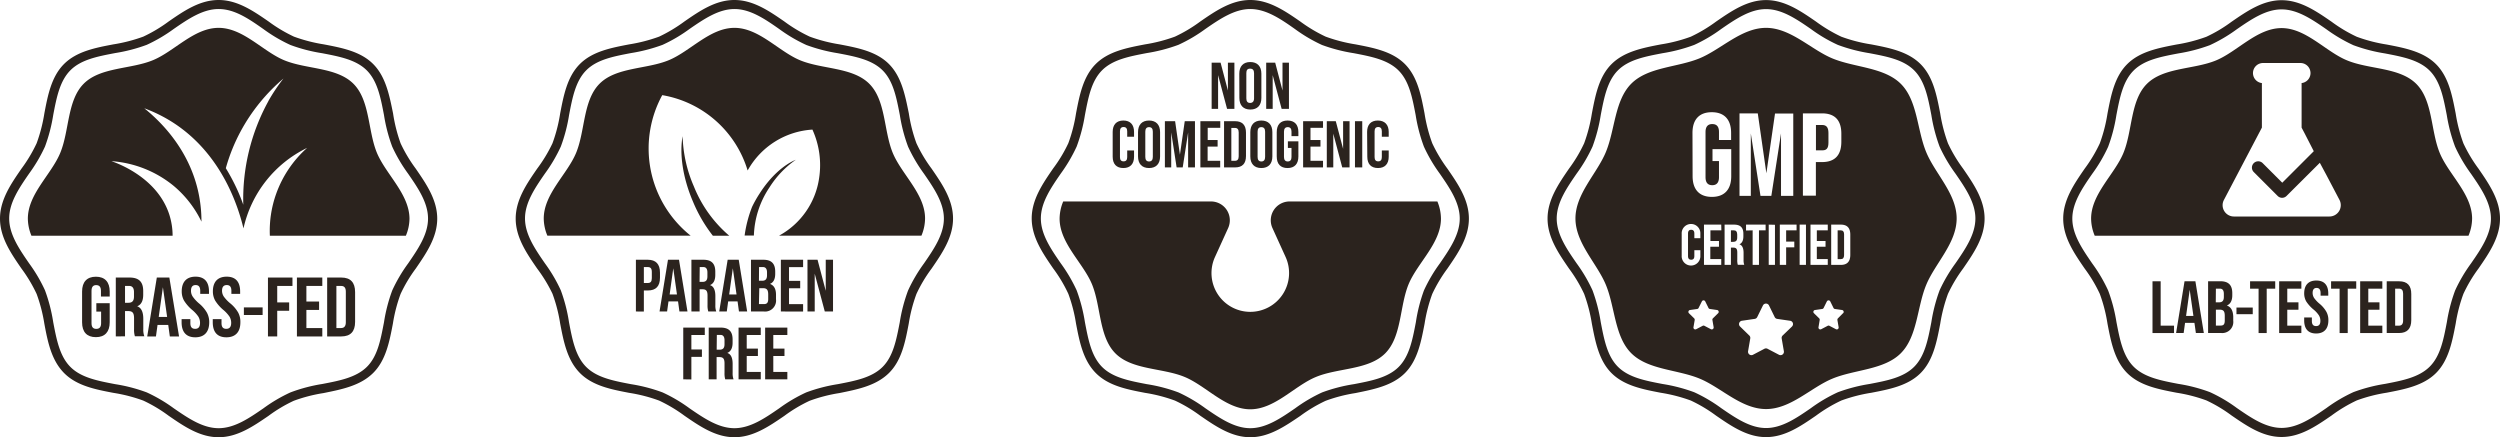 <svg viewBox="0 0 628.28 109.88" xmlns="http://www.w3.org/2000/svg"><defs><style>.cls-1{fill:#2b231e;}</style></defs><g data-name="Layer 2" id="Layer_2"><g data-name="Layer 1" id="Layer_1-2"><path d="M54.94,109.88c-4.72,0-8.71-2.75-12.56-5.4A36.49,36.49,0,0,0,36,100.67a39.32,39.32,0,0,0-7.51-1.94c-4.53-.87-9.22-1.77-12.4-5S12,85.92,11.15,81.38a40,40,0,0,0-1.94-7.5A37.12,37.12,0,0,0,5.4,67.5C2.74,63.64,0,59.65,0,54.94s2.74-8.71,5.4-12.56A37.12,37.12,0,0,0,9.21,36a40.08,40.08,0,0,0,1.94-7.51c.86-4.53,1.76-9.22,4.94-12.4S24,12,28.49,11.15A40.08,40.08,0,0,0,36,9.21,37.12,37.12,0,0,0,42.38,5.4C46.23,2.74,50.22,0,54.94,0s8.7,2.74,12.56,5.4a37.12,37.12,0,0,0,6.38,3.81,40,40,0,0,0,7.5,1.94c4.54.87,9.23,1.76,12.4,4.94s4.08,7.87,5,12.4A39.32,39.32,0,0,0,100.67,36a36.49,36.49,0,0,0,3.81,6.38c2.65,3.85,5.4,7.84,5.4,12.56s-2.75,8.7-5.4,12.56a36.49,36.49,0,0,0-3.81,6.38,39.22,39.22,0,0,0-1.94,7.5c-.87,4.54-1.77,9.23-5,12.4s-7.86,4.08-12.4,5a39.22,39.22,0,0,0-7.5,1.94,36.49,36.49,0,0,0-6.38,3.81C63.64,107.13,59.65,109.88,54.94,109.88Zm0-107.61c-4,0-7.7,2.54-11.27,5a39,39,0,0,1-6.8,4,41.42,41.42,0,0,1-7.95,2.07c-4.39.84-8.54,1.63-11.22,4.32s-3.48,6.83-4.32,11.22a41.42,41.42,0,0,1-2.07,7.95,39,39,0,0,1-4,6.8c-2.46,3.57-5,7.26-5,11.27s2.54,7.7,5,11.27a38.65,38.65,0,0,1,4,6.8A41.42,41.42,0,0,1,13.38,81c.84,4.39,1.63,8.53,4.32,11.22s6.83,3.48,11.22,4.32a40.71,40.71,0,0,1,7.95,2.07,39,39,0,0,1,6.8,4c3.57,2.45,7.26,5,11.27,5s7.7-2.54,11.27-5a38.65,38.65,0,0,1,6.8-4A40.71,40.71,0,0,1,81,96.5c4.39-.84,8.53-1.64,11.22-4.32S95.66,85.35,96.5,81A40.71,40.71,0,0,1,98.57,73a38.65,38.65,0,0,1,4-6.8c2.45-3.57,5-7.26,5-11.27s-2.54-7.7-5-11.27a39,39,0,0,1-4-6.8,40.71,40.71,0,0,1-2.07-7.95c-.84-4.39-1.64-8.54-4.32-11.22S85.35,14.22,81,13.38A41.42,41.42,0,0,1,73,11.31a38.65,38.65,0,0,1-6.8-4C62.64,4.81,59,2.27,54.94,2.27Z" class="cls-1"></path><path d="M94.74,38.45c-2.31-5.56-1.73-13.21-5.92-17.4S77,17.45,71.42,15.14C66.06,12.92,61.11,7,54.94,7s-11.12,5.9-16.49,8.12c-5.56,2.31-13.21,1.72-17.4,5.91s-3.6,11.84-5.91,17.4C12.92,43.82,7,48.77,7,54.94a11.53,11.53,0,0,0,.9,4.3H43.38a17.64,17.64,0,0,0-.8-5.21C39.63,44.72,29.72,41.1,28,40.5a27.74,27.74,0,0,1,15.63,6.2,27,27,0,0,1,7,9,34.62,34.62,0,0,0-.88-7.83c-2.54-10.94-9.9-17.77-13.49-20.66A36.79,36.79,0,0,1,43.79,31c12.14,8,16.12,21.14,17.4,26.4a29.59,29.59,0,0,1,16-20.24A28.14,28.14,0,0,0,69.4,48.72a27.65,27.65,0,0,0-1.58,10.52H102a11.35,11.35,0,0,0,.91-4.3C102.86,48.77,97,43.82,94.74,38.45Zm-27.31-13a51.15,51.15,0,0,0-6.29,26c-.41-1.16-.89-2.38-1.46-3.65a50.13,50.13,0,0,0-2.93-5.53,44.91,44.91,0,0,1,3.77-9.34,46,46,0,0,1,10.72-13.2A46.47,46.47,0,0,0,67.43,25.42Z" class="cls-1"></path><path d="M20.63,73.26c0-2.39,1.21-3.72,3.47-3.72s3.47,1.33,3.47,3.72v1.27h-2.2V73.11c0-1-.4-1.46-1.2-1.46S23,72.14,23,73.11v8.1c0,1,.4,1.44,1.21,1.44s1.2-.49,1.2-1.44v-2.9H24.21V76.2h3.36V81c0,2.39-1.2,3.73-3.47,3.73S20.63,83.43,20.63,81Z" class="cls-1"></path><path d="M29.1,84.55V69.75h3.44c2.4,0,3.45,1.1,3.45,3.4v.91c0,1.55-.5,2.52-1.52,2.92v0c1,.32,1.54,1.38,1.54,3.13v2.61a4.76,4.76,0,0,0,.26,1.79H33.9a5.73,5.73,0,0,1-.21-1.81V80c0-1.36-.38-1.82-1.46-1.82h-.81v6.34Zm2.32-8.46h.85c.93,0,1.4-.44,1.4-1.56V73.39c0-1-.41-1.53-1.19-1.53H31.42Z" class="cls-1"></path><path d="M42.68,84.55l-.4-2.89H39.59l-.4,2.89H37l2.41-14.8h3.15L45,84.55Zm-2.79-4.9H42l-1.06-7.47Z" class="cls-1"></path><path d="M45.64,81V80.2h2.2v1c0,1,.4,1.44,1.21,1.44s1.22-.49,1.22-1.48a3,3,0,0,0-.44-1.61,8.22,8.22,0,0,0-1.59-1.71,10,10,0,0,1-2-2.31,4.72,4.72,0,0,1-.57-2.32c0-2.35,1.21-3.68,3.47-3.68s3.38,1.33,3.38,3.72v.61h-2.2v-.76c0-1-.38-1.46-1.16-1.46S48,72.12,48,73.07a2.62,2.62,0,0,0,.44,1.48A9.37,9.37,0,0,0,50,76.24a8.61,8.61,0,0,1,2,2.33A5,5,0,0,1,52.58,81c0,2.43-1.23,3.77-3.51,3.77S45.64,83.43,45.64,81Z" class="cls-1"></path><path d="M53.47,81V80.2h2.2v1c0,1,.4,1.44,1.2,1.44s1.23-.49,1.23-1.48a3,3,0,0,0-.44-1.61,8.22,8.22,0,0,0-1.59-1.71,10,10,0,0,1-2-2.31,4.72,4.72,0,0,1-.57-2.32c0-2.35,1.2-3.68,3.47-3.68s3.38,1.33,3.38,3.72v.61h-2.2v-.76c0-1-.38-1.46-1.16-1.46s-1.19.47-1.19,1.42a2.63,2.63,0,0,0,.45,1.48,9,9,0,0,0,1.61,1.69,8.37,8.37,0,0,1,2,2.33A4.88,4.88,0,0,1,60.41,81c0,2.43-1.23,3.77-3.52,3.77S53.47,83.43,53.47,81Z" class="cls-1"></path><path d="M61.29,79.16v-1.9H66v1.9Z" class="cls-1"></path><path d="M67.34,84.55V69.75H73.5v2.11H69.67V76h3V78.1h-3v6.45Z" class="cls-1"></path><path d="M74.62,84.55V69.75H81v2.11H77v3.92h3.19v2.11H77v4.55h4v2.11Z" class="cls-1"></path><path d="M82.22,84.55V69.75h3.55q3.47,0,3.47,3.66V80.9q0,3.64-3.47,3.65Zm2.32-2.11h1.19c.78,0,1.18-.49,1.18-1.44V73.3c0-1-.4-1.44-1.18-1.44H84.54Z" class="cls-1"></path><path d="M314.21,109.88c-4.71,0-8.7-2.75-12.56-5.4a36.49,36.49,0,0,0-6.38-3.81,39.22,39.22,0,0,0-7.5-1.94c-4.54-.87-9.22-1.77-12.4-5s-4.08-7.86-4.95-12.4a38.49,38.49,0,0,0-1.94-7.5,35.88,35.88,0,0,0-3.81-6.38c-2.65-3.86-5.39-7.85-5.39-12.56s2.74-8.71,5.39-12.56A35.88,35.88,0,0,0,268.48,36a38.59,38.59,0,0,0,1.94-7.51c.87-4.53,1.77-9.22,4.95-12.4s7.86-4.07,12.4-4.94a40,40,0,0,0,7.5-1.94,37.12,37.12,0,0,0,6.38-3.81C305.51,2.74,309.5,0,314.21,0s8.71,2.74,12.56,5.4a37.57,37.57,0,0,0,6.39,3.81,40,40,0,0,0,7.5,1.94c4.54.87,9.22,1.76,12.4,4.94S357.14,24,358,28.49A39.32,39.32,0,0,0,359.94,36a37.12,37.12,0,0,0,3.81,6.38c2.66,3.85,5.4,7.84,5.4,12.56s-2.74,8.7-5.4,12.56a37.12,37.12,0,0,0-3.81,6.38,39.21,39.21,0,0,0-1.93,7.5c-.87,4.54-1.77,9.23-4.95,12.4s-7.86,4.08-12.4,5a39.22,39.22,0,0,0-7.5,1.94,36.92,36.92,0,0,0-6.39,3.81C322.92,107.13,318.93,109.88,314.21,109.88Zm0-107.61c-4,0-7.7,2.54-11.27,5a38.65,38.65,0,0,1-6.8,4,41.42,41.42,0,0,1-7.95,2.07c-4.39.84-8.53,1.63-11.22,4.32s-3.47,6.83-4.31,11.22a41.44,41.44,0,0,1-2.08,7.95,39.59,39.59,0,0,1-4,6.8c-2.46,3.57-5,7.26-5,11.27s2.54,7.7,5,11.27a39.21,39.21,0,0,1,4,6.8A41.44,41.44,0,0,1,272.66,81c.84,4.39,1.63,8.53,4.31,11.22s6.83,3.48,11.22,4.32a40.71,40.71,0,0,1,7.95,2.07,38.65,38.65,0,0,1,6.8,4c3.57,2.45,7.27,5,11.27,5s7.71-2.54,11.28-5a38.94,38.94,0,0,1,6.79-4,41.08,41.08,0,0,1,8-2.07c4.39-.84,8.54-1.64,11.22-4.32s3.48-6.83,4.32-11.22A40.72,40.72,0,0,1,357.85,73a38.59,38.59,0,0,1,4-6.8c2.46-3.57,5-7.26,5-11.27s-2.54-7.7-5-11.27a39,39,0,0,1-4-6.8,40.72,40.72,0,0,1-2.08-7.95c-.84-4.39-1.63-8.54-4.32-11.22s-6.83-3.48-11.22-4.32a41.81,41.81,0,0,1-8-2.07,38.94,38.94,0,0,1-6.79-4C321.92,4.81,318.22,2.27,314.21,2.27Z" class="cls-1"></path><path d="M304.5,27.36V15.75h2.25l1.84,7V15.75h1.63V27.36h-1.84l-2.26-8.47v8.47Z" class="cls-1"></path><path d="M311.45,18.51c0-1.86,1-2.92,2.76-2.92S317,16.65,317,18.51v6.1c0,1.86-1,2.92-2.77,2.92s-2.76-1.06-2.76-2.92Zm3.71-.12c0-.76-.32-1.14-1-1.14s-.94.38-.94,1.14v6.33c0,.77.31,1.15.94,1.15s1-.38,1-1.15Z" class="cls-1"></path><path d="M318.21,27.36V15.75h2.26l1.84,7V15.75h1.62V27.36h-1.84l-2.25-8.47v8.47Z" class="cls-1"></path><path d="M279.63,33.15c0-1.81.95-2.86,2.69-2.86S285,31.34,285,33.15v1.22h-1.72V33c0-.71-.3-1.08-.91-1.08s-.91.37-.91,1.08v6.48c0,.72.29,1.07.91,1.07s.91-.35.91-1.07V37.82H285v1.56c0,1.81-.94,2.85-2.68,2.85s-2.69-1-2.69-2.85Z" class="cls-1"></path><path d="M286,33.21c0-1.86,1-2.92,2.77-2.92s2.77,1.06,2.77,2.92v6.1c0,1.86-1,2.92-2.77,2.92S286,41.17,286,39.31Zm3.72-.11c0-.77-.32-1.15-.95-1.15s-.94.38-.94,1.15v6.33c0,.76.31,1.15.94,1.15s.95-.39.95-1.15Z" class="cls-1"></path><path d="M292.75,42.07V30.46h2.57l1.21,8.42,1.21-8.42h2.57V42.07h-1.72V33.28l-1.36,8.79H295.7l-1.36-8.79v8.79Z" class="cls-1"></path><path d="M301.67,42.07V30.46h5v1.66h-3.16v3.07H306v1.65h-2.51v3.57h3.16v1.66Z" class="cls-1"></path><path d="M307.62,42.07V30.46h2.79c1.81,0,2.72,1,2.72,2.87V39.2c0,1.91-.91,2.87-2.72,2.87Zm1.83-1.66h.93c.61,0,.92-.38.92-1.13v-6c0-.75-.31-1.13-.92-1.13h-.93Z" class="cls-1"></path><path d="M314.22,33.21c0-1.86,1-2.92,2.77-2.92s2.77,1.06,2.77,2.92v6.1c0,1.86-1,2.92-2.77,2.92s-2.77-1.06-2.77-2.92Zm3.72-.11c0-.77-.32-1.15-.95-1.15s-.94.38-.94,1.15v6.33c0,.76.31,1.15.94,1.15s.95-.39.95-1.15Z" class="cls-1"></path><path d="M320.86,33.21c0-1.87.94-2.92,2.72-2.92s2.72,1.05,2.72,2.92v1h-1.73V33.1c0-.77-.31-1.15-.94-1.15s-.95.38-.95,1.15v6.35c0,.74.32,1.13.95,1.13s.94-.39.94-1.13V37.18h-.91V35.52h2.64v3.79c0,1.88-.95,2.92-2.72,2.92s-2.72-1-2.72-2.92Z" class="cls-1"></path><path d="M327.49,42.07V30.46h5v1.66h-3.15v3.07h2.51v1.65h-2.51v3.57h3.15v1.66Z" class="cls-1"></path><path d="M333.44,42.07V30.46h2.26l1.84,6.95V30.46h1.62V42.07h-1.84l-2.25-8.48v8.48Z" class="cls-1"></path><path d="M340.52,42.07V30.46h1.83V42.07Z" class="cls-1"></path><path d="M343.57,33.15c0-1.81.95-2.86,2.69-2.86S349,31.34,349,33.15v1.22h-1.73V33c0-.71-.3-1.08-.91-1.08s-.91.37-.91,1.08v6.48c0,.72.3,1.07.91,1.07s.91-.35.91-1.07V37.82H349v1.56c0,1.81-.95,2.85-2.69,2.85s-2.69-1-2.69-2.85Z" class="cls-1"></path><path d="M361.23,50.63H324.08a4.73,4.73,0,0,0-4.3,6.68l3.31,7.28a9.75,9.75,0,0,1-8.88,13.78h0a9.74,9.74,0,0,1-8.87-13.78l3.31-7.28a4.73,4.73,0,0,0-4.3-6.68H267.2a11.4,11.4,0,0,0-.91,4.31c0,6.17,5.9,11.12,8.13,16.48,2.3,5.56,1.72,13.21,5.91,17.4s11.84,3.61,17.4,5.92c5.36,2.22,10.32,8.12,16.48,8.12s11.12-5.9,16.49-8.12c5.56-2.31,13.21-1.73,17.4-5.92S351.71,77,354,71.42c2.23-5.36,8.13-10.31,8.13-16.48A11.4,11.4,0,0,0,361.23,50.63Z" class="cls-1"></path><path d="M184.58,109.88c-4.72,0-8.71-2.75-12.56-5.4a37.24,37.24,0,0,0-6.38-3.81,39.32,39.32,0,0,0-7.51-1.94c-4.53-.87-9.22-1.77-12.4-5s-4.08-7.86-4.95-12.4a39.21,39.21,0,0,0-1.93-7.5A37.12,37.12,0,0,0,135,67.5c-2.66-3.86-5.4-7.85-5.4-12.56s2.74-8.71,5.4-12.56A37.12,37.12,0,0,0,138.85,36a39.32,39.32,0,0,0,1.93-7.51c.87-4.53,1.77-9.22,4.95-12.4s7.87-4.07,12.4-4.94a40.28,40.28,0,0,0,7.51-1.94A37.89,37.89,0,0,0,172,5.4c3.85-2.66,7.84-5.4,12.56-5.4s8.7,2.74,12.56,5.4a37.12,37.12,0,0,0,6.38,3.81,40,40,0,0,0,7.5,1.94c4.54.87,9.23,1.76,12.4,4.94s4.08,7.87,5,12.4A38.59,38.59,0,0,0,230.31,36a35.88,35.88,0,0,0,3.81,6.38c2.65,3.85,5.39,7.84,5.39,12.56s-2.74,8.7-5.39,12.56a35.88,35.88,0,0,0-3.81,6.38,38.49,38.49,0,0,0-1.94,7.5c-.87,4.54-1.77,9.23-5,12.4s-7.86,4.08-12.4,5a39.22,39.22,0,0,0-7.5,1.94,36.49,36.49,0,0,0-6.38,3.81C193.28,107.13,189.29,109.88,184.58,109.88Zm0-107.61c-4,0-7.7,2.54-11.28,5a38.57,38.57,0,0,1-6.79,4,41.81,41.81,0,0,1-7.95,2.07c-4.39.84-8.54,1.63-11.22,4.32s-3.48,6.83-4.32,11.22a40.72,40.72,0,0,1-2.08,7.95,39,39,0,0,1-4,6.8c-2.46,3.57-5,7.26-5,11.27s2.54,7.7,5,11.27a38.59,38.59,0,0,1,4,6.8A40.72,40.72,0,0,1,143,81c.84,4.39,1.63,8.53,4.32,11.22s6.83,3.48,11.22,4.32a41.08,41.08,0,0,1,7.95,2.07,38.57,38.57,0,0,1,6.79,4c3.57,2.45,7.27,5,11.28,5s7.7-2.54,11.27-5a38.65,38.65,0,0,1,6.8-4,40.71,40.71,0,0,1,7.95-2.07c4.39-.84,8.53-1.64,11.22-4.32s3.47-6.83,4.32-11.22A40.71,40.71,0,0,1,228.21,73a39.21,39.21,0,0,1,4-6.8c2.46-3.57,5-7.26,5-11.27s-2.54-7.7-5-11.27a39.59,39.59,0,0,1-4-6.8,40.71,40.71,0,0,1-2.07-7.95c-.85-4.39-1.64-8.54-4.32-11.22S215,14.22,210.6,13.38a41.42,41.42,0,0,1-7.95-2.07,38.65,38.65,0,0,1-6.8-4C192.28,4.81,188.58,2.27,184.58,2.27Z" class="cls-1"></path><path d="M159.81,78.28v-13h3c2,0,3.05,1.08,3.05,3.22v1.28c0,2.14-1,3.22-3.05,3.22h-1v5.3Zm2-7.16h1c.67,0,1-.33,1-1.23V68.35c0-.9-.34-1.23-1-1.23h-1Z" class="cls-1"></path><path d="M170.75,78.28l-.35-2.54H168l-.35,2.54h-1.9l2.12-13h2.77l2.13,13ZM168.29,74h1.84l-.93-6.57Z" class="cls-1"></path><path d="M173.76,78.28v-13h3c2.1,0,3,1,3,3v.8c0,1.36-.45,2.22-1.34,2.57v0c.91.28,1.36,1.21,1.36,2.75V76.7a4.21,4.21,0,0,0,.22,1.58H178a5.12,5.12,0,0,1-.19-1.6V74.3c0-1.19-.33-1.6-1.28-1.6h-.71v5.58Zm2.05-7.44h.75c.81,0,1.22-.39,1.22-1.38v-1c0-.89-.35-1.34-1-1.34h-.93Z" class="cls-1"></path><path d="M185.71,78.28l-.35-2.54H183l-.35,2.54h-1.9l2.12-13h2.78l2.12,13ZM183.25,74h1.85l-.93-6.57Z" class="cls-1"></path><path d="M188.73,78.28v-13h3.09c2.1,0,3,1,3,3v.53c0,1.34-.45,2.19-1.32,2.54v0c1,.36,1.52,1.25,1.52,2.72V75.2a2.77,2.77,0,0,1-3.1,3.08Zm2-7.72h.8c.82,0,1.23-.39,1.23-1.38v-.72c0-.89-.35-1.34-1-1.34h-1Zm0,5.86H192c.72,0,1.06-.33,1.06-1.28V74c0-1.19-.38-1.58-1.33-1.58h-.91Z" class="cls-1"></path><path d="M196.24,78.28v-13h5.59v1.86h-3.54v3.44h2.81v1.86h-2.81v4h3.54v1.86Z" class="cls-1"></path><path d="M202.93,78.28v-13h2.53l2.06,7.8v-7.8h1.83v13h-2.07l-2.53-9.5v9.5Z" class="cls-1"></path><path d="M171.71,95.33v-13h5.41v1.86h-3.37v3.63h2.65v1.86h-2.65v5.68Z" class="cls-1"></path><path d="M178.11,95.33v-13h3c2.11,0,3,1,3,3v.8c0,1.36-.45,2.21-1.34,2.57v0c.91.28,1.35,1.21,1.35,2.76v2.29a4.25,4.25,0,0,0,.23,1.58h-2.09a5.17,5.17,0,0,1-.18-1.6V91.34c0-1.19-.34-1.6-1.29-1.6h-.7v5.59Zm2-7.45h.74c.82,0,1.23-.39,1.23-1.37v-1c0-.89-.35-1.34-1-1.34h-.93Z" class="cls-1"></path><path d="M185.61,95.33v-13h5.58v1.86h-3.53V87.6h2.81v1.87h-2.81v4h3.53v1.86Z" class="cls-1"></path><path d="M192.29,95.33v-13h5.58v1.86h-3.53V87.6h2.81v1.87h-2.81v4h3.53v1.86Z" class="cls-1"></path><path d="M174.37,46.83a33.73,33.73,0,0,1-2.82-12.6c-.81,4.35,0,10.36,2.6,16.43a36.83,36.83,0,0,0,5,8.58h4.12A31.85,31.85,0,0,1,174.37,46.83Z" class="cls-1"></path><path d="M224.37,38.45c-2.3-5.56-1.72-13.21-5.91-17.4s-11.84-3.6-17.4-5.91C195.7,12.92,190.74,7,184.58,7s-11.12,5.9-16.49,8.12c-5.56,2.31-13.21,1.72-17.4,5.91s-3.61,11.84-5.91,17.4c-2.23,5.37-8.13,10.32-8.13,16.49a11.35,11.35,0,0,0,.91,4.3h36c-.65-.52-1.29-1.07-1.9-1.66a28,28,0,0,1-5.23-33.65,27.16,27.16,0,0,1,21.46,18.94,20,20,0,0,1,16.28-10.28,21.58,21.58,0,0,1,1.68,12.22,19.65,19.65,0,0,1-10.06,14.43h35.78a11.35,11.35,0,0,0,.91-4.3C232.5,48.77,226.6,43.82,224.37,38.45Z" class="cls-1"></path><path d="M200,40.15c-3.05,1.26-6.43,4.29-9.09,8.47A29,29,0,0,0,189,52a31.13,31.13,0,0,0-1.87,7.2h2.33a23,23,0,0,1,3.89-12.06A24.18,24.18,0,0,1,200,40.15Z" class="cls-1"></path><path d="M443.83,109.85c-4.71,0-8.7-2.74-12.55-5.39a36.86,36.86,0,0,0-6.38-3.81,40.08,40.08,0,0,0-7.51-1.94c-4.53-.87-9.21-1.77-12.39-4.94s-4.07-7.86-4.94-12.4a40.17,40.17,0,0,0-1.94-7.5,36.49,36.49,0,0,0-3.81-6.38c-2.65-3.85-5.39-7.84-5.39-12.55s2.74-8.7,5.39-12.56A36.49,36.49,0,0,0,398.12,36a39.77,39.77,0,0,0,1.94-7.5c.87-4.53,1.76-9.22,4.94-12.39s7.86-4.08,12.39-4.95a39.32,39.32,0,0,0,7.51-1.93,37.5,37.5,0,0,0,6.38-3.81c3.85-2.65,7.84-5.4,12.55-5.4s8.7,2.75,12.55,5.4a37.89,37.89,0,0,0,6.38,3.81,39.32,39.32,0,0,0,7.51,1.93c4.53.87,9.21,1.77,12.39,4.95S486.73,24,487.6,28.5a39.77,39.77,0,0,0,1.94,7.5,36.49,36.49,0,0,0,3.81,6.38c2.65,3.86,5.4,7.84,5.4,12.56s-2.75,8.7-5.4,12.55a36.49,36.49,0,0,0-3.81,6.38,40.17,40.17,0,0,0-1.94,7.5c-.87,4.54-1.76,9.22-4.94,12.4s-7.86,4.07-12.39,4.94a40.08,40.08,0,0,0-7.51,1.94,37.24,37.24,0,0,0-6.38,3.81C452.53,107.11,448.54,109.85,443.83,109.85Zm0-107.56c-4,0-7.7,2.54-11.27,5a37.91,37.91,0,0,1-6.79,4,41.44,41.44,0,0,1-7.95,2.08c-4.39.84-8.53,1.63-11.21,4.31s-3.48,6.83-4.32,11.22a41.33,41.33,0,0,1-2.07,7.94,38.65,38.65,0,0,1-4,6.8c-2.45,3.57-5,7.26-5,11.27s2.54,7.7,5,11.26a39,39,0,0,1,4,6.8,41.42,41.42,0,0,1,2.07,8c.84,4.38,1.63,8.53,4.32,11.21s6.82,3.48,11.21,4.32a41.42,41.42,0,0,1,7.95,2.07,38.57,38.57,0,0,1,6.79,4c3.57,2.45,7.26,5,11.27,5s7.7-2.54,11.27-5a38.57,38.57,0,0,1,6.79-4,41.42,41.42,0,0,1,7.95-2.07c4.39-.84,8.53-1.63,11.21-4.32s3.48-6.83,4.32-11.21a41.42,41.42,0,0,1,2.07-8,39,39,0,0,1,4-6.8c2.45-3.56,5-7.26,5-11.26s-2.54-7.7-5-11.27a38.65,38.65,0,0,1-4-6.8,41.33,41.33,0,0,1-2.07-7.94c-.84-4.39-1.63-8.53-4.32-11.22s-6.82-3.47-11.21-4.31a41.44,41.44,0,0,1-7.95-2.08,37.91,37.91,0,0,1-6.79-4C451.53,4.83,447.84,2.29,443.83,2.29Z" class="cls-1"></path><path d="M462.63,57.89h-.81v7.23h.81c.53,0,.81-.33.81-1V58.87C463.44,58.22,463.16,57.89,462.63,57.89Z" class="cls-1"></path><path d="M484.09,38.26c-2.32-5.59-2.18-13-6.39-17.19S466.09,17,460.5,14.68C455.11,12.44,450,7,443.83,7s-11.28,5.4-16.67,7.64c-5.59,2.32-13,2.17-17.2,6.39s-4.07,11.6-6.39,17.19c-2.23,5.4-7.64,10.48-7.64,16.68s5.41,11.28,7.64,16.67c2.32,5.59,2.18,13,6.39,17.2s11.61,4.07,17.2,6.39c5.39,2.23,10.47,7.64,16.67,7.64s11.28-5.41,16.67-7.64c5.59-2.32,13-2.18,17.2-6.39s4.07-11.61,6.39-17.2c2.23-5.39,7.64-10.47,7.64-16.67S486.32,43.66,484.09,38.26Zm-31-9.77h4.8c3.23,0,4.86,1.72,4.86,5.12v2c0,3.4-1.63,5.12-4.86,5.12h-1.54v8.44h-3.26Zm-15.93,0h4.59l2.16,15.05,2.17-15h4.59V49.22h-3.08V33.53l-2.43,15.69h-2.73L440,33.53V49.22h-2.84Zm8.91,28V66.57H444.5V56.45Zm-7.27,1.44V56.45h4.92v1.44h-1.67v8.68h-1.59V57.89ZM425.34,33.41c0-3.35,1.68-5.21,4.85-5.21s4.86,1.86,4.86,5.21v1.77H432v-2c0-1.36-.56-2-1.69-2s-1.69.68-1.69,2V44.54c0,1.34.57,2,1.69,2s1.69-.68,1.69-2V40.48h-1.63v-3h4.71v6.79c0,3.34-1.69,5.21-4.86,5.21s-4.85-1.87-4.85-5.21Zm-2.71,30.82V58.79a2.35,2.35,0,1,1,4.69,0v1.07h-1.51V58.69c0-.63-.26-.94-.79-.94s-.8.31-.8.94v5.65c0,.62.26.93.8.93s.79-.31.79-.93V62.87h1.51v1.36a2.35,2.35,0,1,1-4.69,0Zm9.16,14.48L430.48,80a.47.47,0,0,0-.13.42l.31,1.81a.48.48,0,0,1-.7.5l-1.62-.85a.43.43,0,0,0-.44,0l-1.62.85a.47.47,0,0,1-.69-.5l.31-1.81a.51.51,0,0,0-.14-.42l-1.31-1.28a.48.48,0,0,1,.26-.81l1.82-.26a.45.45,0,0,0,.35-.26l.82-1.64a.47.47,0,0,1,.85,0l.81,1.64a.47.47,0,0,0,.36.26l1.81.26A.47.47,0,0,1,431.79,78.71Zm.81-20.82h-2.75v2.68H432V62h-2.18v3.11h2.75v1.45h-4.34V56.45h4.34Zm4,7.43V63.47c0-.92-.26-1.24-1-1.24H435v4.34h-1.59V56.45h2.36c1.63,0,2.36.75,2.36,2.32v.63c0,1.05-.35,1.72-1,2v0c.7.22,1.05.94,1.05,2.14v1.78a3.47,3.47,0,0,0,.17,1.23h-1.62A4.09,4.09,0,0,1,436.59,65.32Zm13.76,16.73L448,84.32a.83.83,0,0,0-.24.75l.55,3.2a.85.85,0,0,1-1.23.89l-2.88-1.51a.83.83,0,0,0-.78,0l-2.88,1.51a.85.85,0,0,1-1.23-.89l.55-3.2a.83.83,0,0,0-.24-.75l-2.33-2.27a.85.85,0,0,1,.47-1.44l3.22-.47a.83.83,0,0,0,.63-.46l1.44-2.92a.85.85,0,0,1,1.52,0L446,79.68a.83.83,0,0,0,.63.46l3.22.47A.84.84,0,0,1,450.35,82.05Zm1.14-24.16h-2.62v2.82h2.05v1.45h-2.05v4.41h-1.59V56.45h4.21Zm2.36,8.68h-1.59V56.45h1.59ZM455,56.45h4.34v1.44h-2.75v2.68h2.19V62h-2.19v3.11h2.75v1.45H455Zm8.18,22.26L461.9,80a.51.51,0,0,0-.14.42l.31,1.81a.47.47,0,0,1-.69.5l-1.62-.85a.43.43,0,0,0-.44,0l-1.62.85a.47.47,0,0,1-.69-.5l.3-1.81a.47.47,0,0,0-.13-.42l-1.31-1.28a.47.47,0,0,1,.26-.81l1.81-.26a.47.47,0,0,0,.36-.26l.81-1.64a.48.48,0,0,1,.86,0l.81,1.64a.47.47,0,0,0,.35.26l1.82.26A.48.48,0,0,1,463.21,78.71ZM465,64.07c0,1.66-.8,2.5-2.37,2.5h-2.43V56.45h2.43c1.57,0,2.37.83,2.37,2.5Z" class="cls-1"></path><path d="M435.77,57.89H435v2.89h.58c.64,0,1-.3,1-1.07v-.78C436.58,58.24,436.3,57.89,435.77,57.89Z" class="cls-1"></path><path d="M459.51,35.87V33.41c0-1.42-.53-2-1.6-2h-1.54v6.37h1.54C459,37.82,459.51,37.29,459.51,35.87Z" class="cls-1"></path><path d="M622.88,42.39a36.71,36.71,0,0,1-3.8-6.37,39.41,39.41,0,0,1-1.94-7.5c-.87-4.53-1.77-9.22-4.94-12.39s-7.86-4.07-12.39-4.94a39.41,39.41,0,0,1-7.5-1.94,36.71,36.71,0,0,1-6.37-3.8C582.09,2.8,578.1.05,573.39.05s-8.69,2.75-12.55,5.4a36.34,36.34,0,0,1-6.37,3.8,40,40,0,0,1-7.5,1.94c-4.53.87-9.21,1.76-12.39,4.94s-4.07,7.86-4.94,12.39a39.41,39.41,0,0,1-1.93,7.5,36.79,36.79,0,0,1-3.81,6.37c-2.65,3.85-5.39,7.84-5.39,12.55s2.74,8.69,5.39,12.55a36.06,36.06,0,0,1,3.81,6.37,39,39,0,0,1,1.93,7.5c.87,4.53,1.77,9.21,4.94,12.39s7.86,4.07,12.39,4.94a39.21,39.21,0,0,1,7.5,1.93,36.42,36.42,0,0,1,6.37,3.81c3.86,2.65,7.84,5.39,12.55,5.39s8.7-2.74,12.55-5.39a36.79,36.79,0,0,1,6.37-3.81,39.41,39.41,0,0,1,7.5-1.93c4.53-.87,9.22-1.77,12.39-4.94s4.07-7.86,4.94-12.39a39.22,39.22,0,0,1,1.94-7.5,36.41,36.41,0,0,1,3.8-6.38c2.65-3.85,5.4-7.83,5.4-12.54S625.53,46.24,622.88,42.39ZM621,66.2A39.13,39.13,0,0,0,617,73a41.52,41.52,0,0,0-2.07,7.94c-.84,4.39-1.63,8.53-4.32,11.21s-6.82,3.48-11.2,4.32a40.71,40.71,0,0,0-7.95,2.07,38.27,38.27,0,0,0-6.79,4c-3.56,2.45-7.25,5-11.26,5s-7.69-2.54-11.26-5a37.91,37.91,0,0,0-6.79-4,40.79,40.79,0,0,0-7.94-2.07c-4.39-.84-8.53-1.64-11.21-4.32s-3.48-6.82-4.32-11.21A40.79,40.79,0,0,0,529.8,73a38.51,38.51,0,0,0-4-6.79c-2.45-3.57-5-7.26-5-11.26s2.54-7.7,5-11.26a38.59,38.59,0,0,0,4-6.8,40.42,40.42,0,0,0,2.07-7.94c.84-4.38,1.64-8.52,4.32-11.21s6.82-3.47,11.21-4.31a41.52,41.52,0,0,0,7.94-2.07,39.13,39.13,0,0,0,6.79-4c3.57-2.46,7.26-5,11.26-5s7.7,2.54,11.26,5a39.51,39.51,0,0,0,6.79,4,41.42,41.42,0,0,0,7.95,2.07c4.38.84,8.52,1.63,11.2,4.31s3.48,6.83,4.32,11.21A41.13,41.13,0,0,0,617,36.88a39.21,39.21,0,0,0,4,6.8c2.46,3.56,5,7.25,5,11.26S623.47,62.63,621,66.2Z" class="cls-1"></path><polygon points="543 70.69 540.95 70.69 540.95 83.7 546.36 83.7 546.36 81.84 543 81.84 543 70.69" class="cls-1"></polygon><path d="M549,70.69l-2.12,13h1.9l.35-2.55h2.36l.36,2.55h2l-2.12-13Zm.39,8.7.91-6.57.93,6.57Z" class="cls-1"></path><path d="M559.63,76.78v0Q561,76.21,561,74.2v-.52c0-2-.93-3-3-3h-3.08v13h3.21a2.78,2.78,0,0,0,3.11-3.09V79.5C561.16,78,560.66,77.14,559.63,76.78Zm-2.75-4.24h1c.69,0,1,.45,1,1.34v.73c0,1-.41,1.37-1.23,1.37h-.8Zm2.23,8c0,1-.33,1.28-1.06,1.28h-1.17v-4h.91c1,0,1.32.39,1.32,1.58Z" class="cls-1"></path><rect height="1.67" width="4.09" y="77.29" x="562.05" class="cls-1"></rect><polygon points="565.47 72.55 567.61 72.55 567.61 83.7 569.65 83.7 569.65 72.55 571.79 72.55 571.79 70.69 565.47 70.69 565.47 72.55" class="cls-1"></polygon><polygon points="572.78 83.7 578.36 83.7 578.36 81.84 574.82 81.84 574.82 77.84 577.63 77.84 577.63 75.98 574.82 75.98 574.82 72.55 578.36 72.55 578.36 70.69 572.78 70.69 572.78 83.7" class="cls-1"></polygon><path d="M583,76.39a8,8,0,0,1-1.42-1.48,2.34,2.34,0,0,1-.39-1.31c0-.83.36-1.24,1-1.24s1,.43,1,1.28v.67h1.93v-.54c0-2.1-1-3.27-3-3.27s-3.05,1.17-3.05,3.23a4.1,4.1,0,0,0,.5,2,9,9,0,0,0,1.78,2,6.67,6.67,0,0,1,1.4,1.5,2.58,2.58,0,0,1,.39,1.41c0,.88-.36,1.31-1.08,1.31s-1.06-.43-1.06-1.27v-.89h-1.93v.74c0,2.1,1,3.28,3,3.28s3.08-1.18,3.08-3.31a4.31,4.31,0,0,0-.5-2.14A7.43,7.43,0,0,0,583,76.39Z" class="cls-1"></path><polygon points="585.83 72.55 587.97 72.55 587.97 83.7 590.01 83.7 590.01 72.55 592.15 72.55 592.15 70.69 585.83 70.69 585.83 72.55" class="cls-1"></polygon><polygon points="593.14 83.7 598.71 83.7 598.71 81.84 595.18 81.84 595.18 77.84 597.99 77.84 597.99 75.98 595.18 75.98 595.18 72.55 598.71 72.55 598.71 70.69 593.14 70.69 593.14 83.7" class="cls-1"></polygon><path d="M602.93,70.69h-3.12v13h3.12c2,0,3.05-1.08,3.05-3.22V73.9Q606,70.69,602.93,70.69Zm1,9.89c0,.83-.36,1.26-1,1.26h-1v-9.3h1c.68,0,1,.43,1,1.27Z" class="cls-1"></path><path d="M613.15,38.47c-2.3-5.55-1.72-13.2-5.91-17.39s-11.83-3.6-17.38-5.9C584.5,13,579.55,7.06,573.39,7.06s-11.11,5.9-16.47,8.12c-5.55,2.3-13.19,1.72-17.38,5.9s-3.6,11.84-5.91,17.39c-2.22,5.36-8.11,10.31-8.11,16.47a11.39,11.39,0,0,0,.91,4.3h93.93a11.39,11.39,0,0,0,.91-4.3C621.27,48.78,615.37,43.83,613.15,38.47ZM585.41,54.41h-24a2.84,2.84,0,0,1-2.51-4.17l9.54-18.17V20.89h.45a2.53,2.53,0,1,1,0-5.05h9.08a2.53,2.53,0,1,1,0,5.05h.45V32.07l.73,1.39L581.48,38l-7.92,7.92L568.64,41a1.58,1.58,0,1,0-2.24,2.24l6,6a1.57,1.57,0,0,0,2.24,0L583,40.91,584.66,44l3.27,6.22A2.85,2.85,0,0,1,585.41,54.41Z" class="cls-1"></path></g></g></svg>